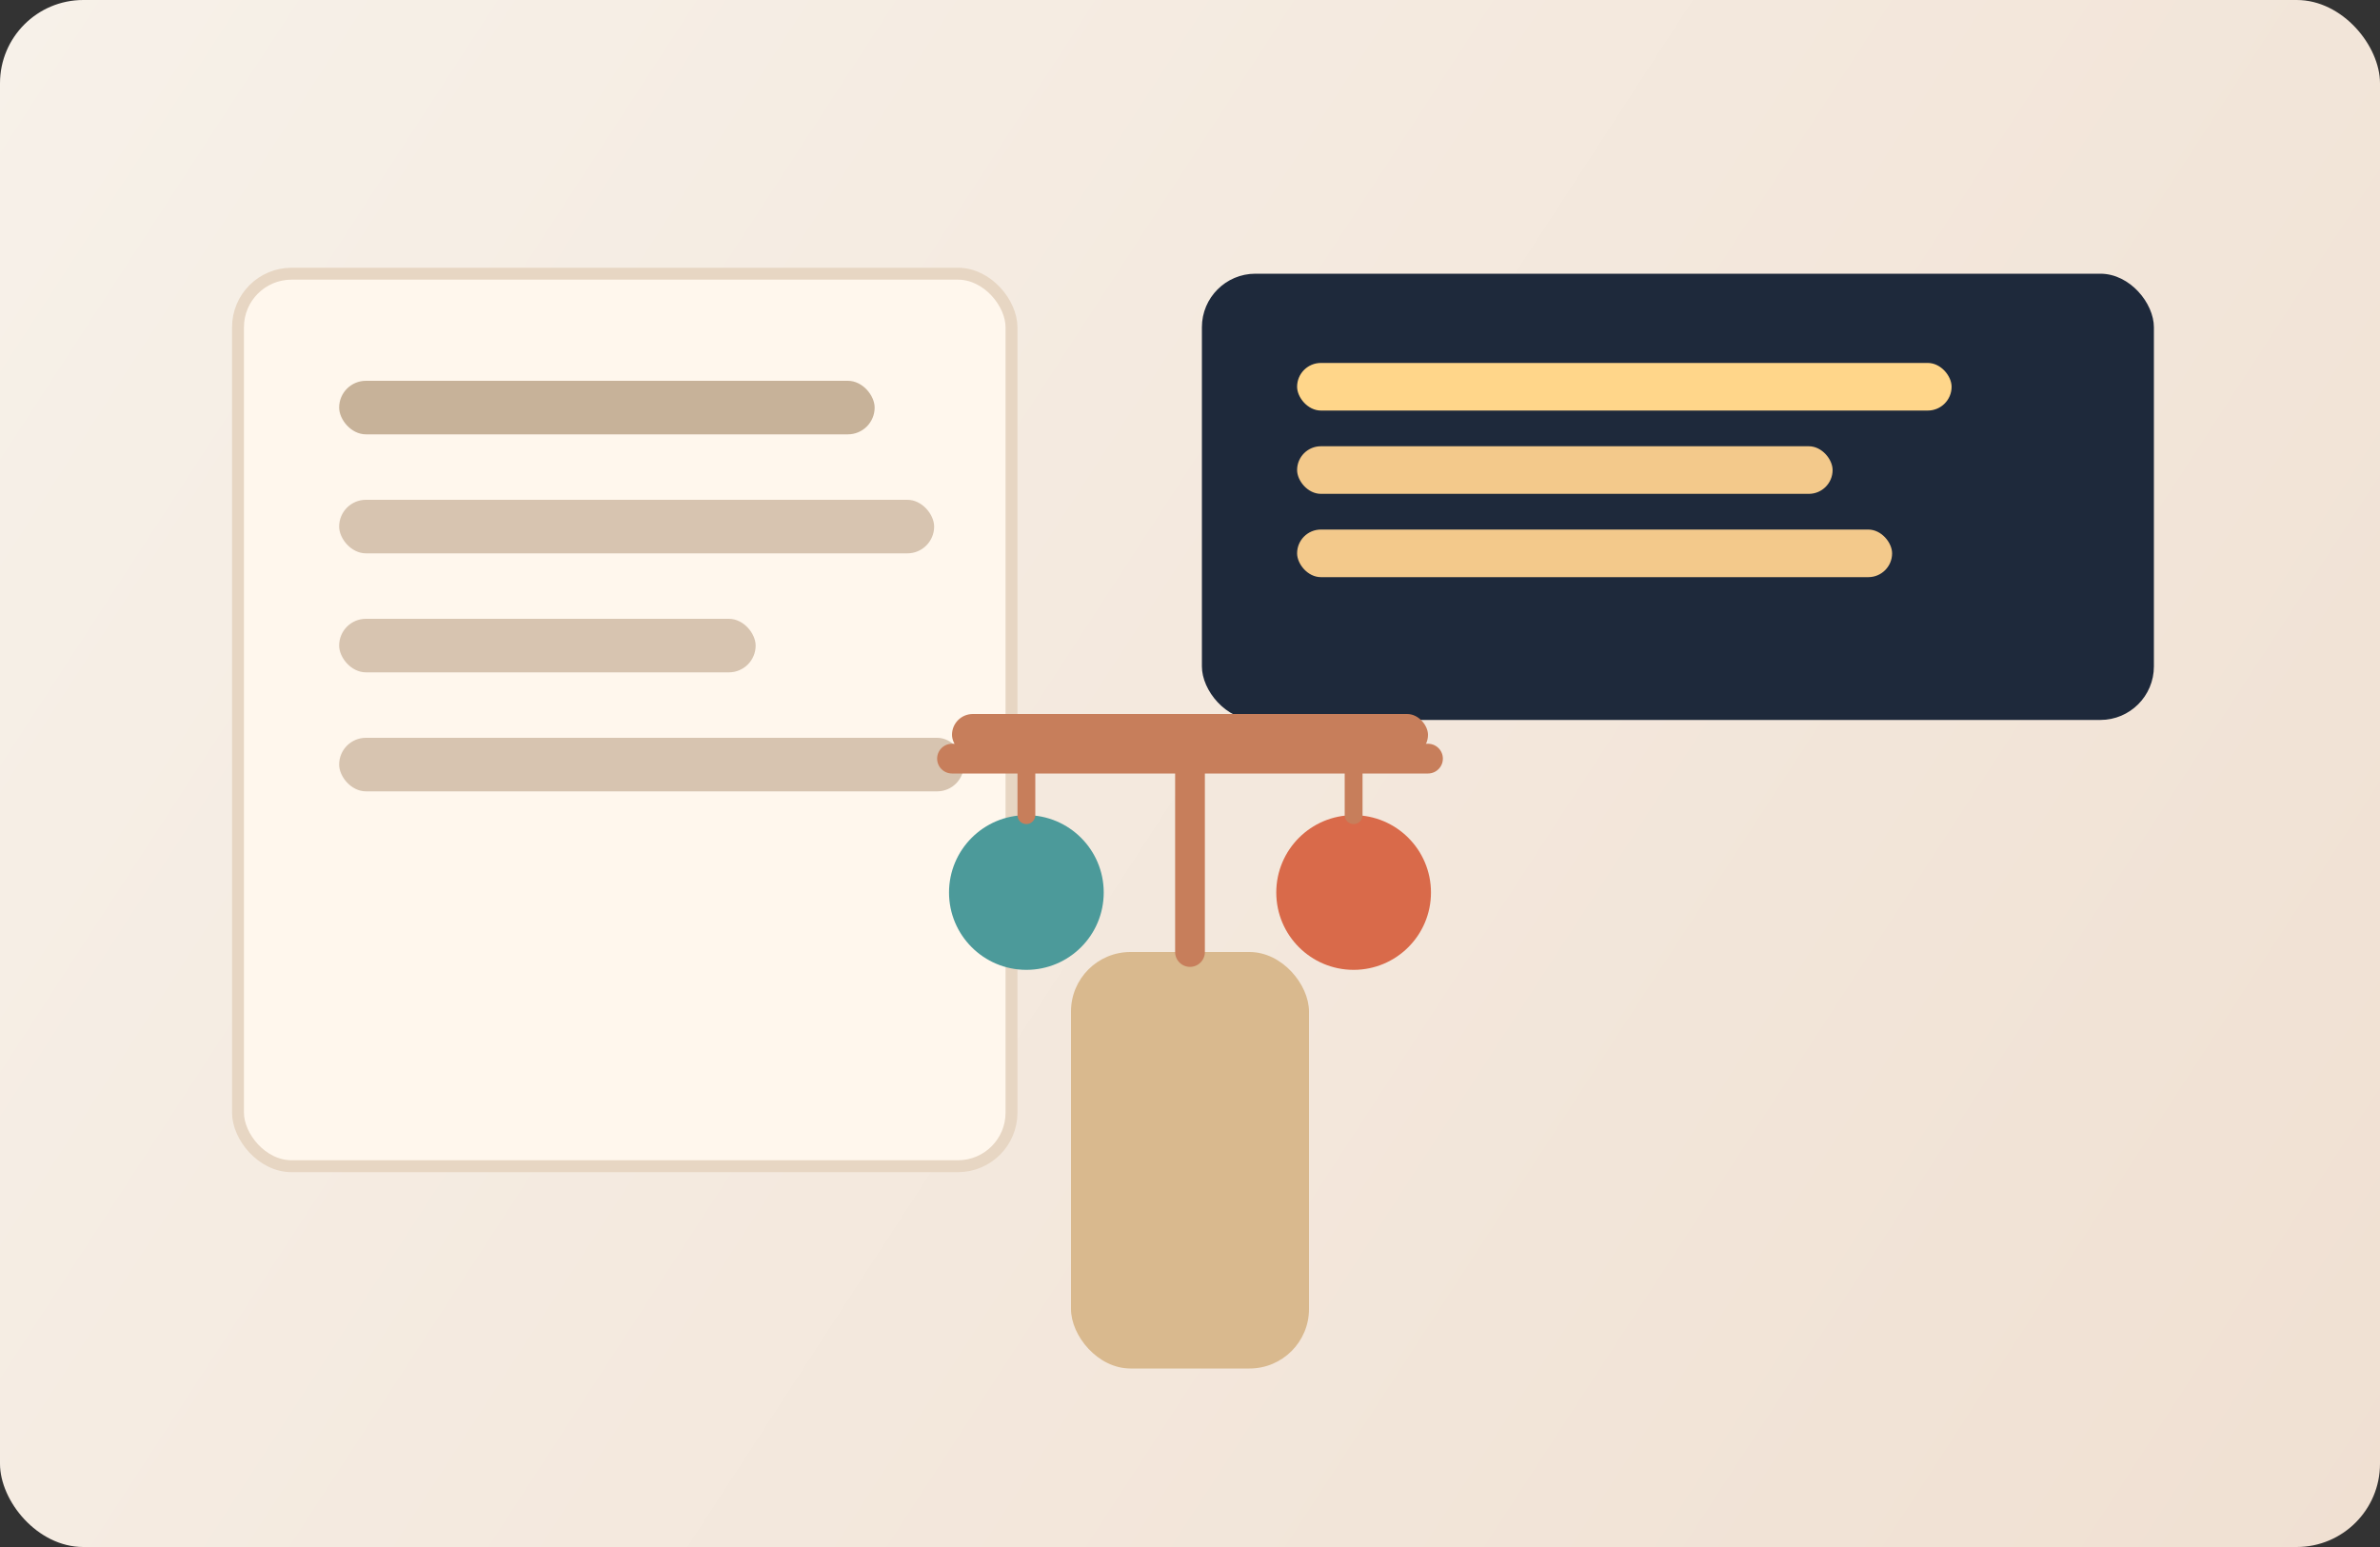 <svg xmlns="http://www.w3.org/2000/svg" width="800" height="520" viewBox="0 0 800 520" fill="none">
  <rect x="0" y="0" width="800" height="520" fill="#333333" stroke="none"/>
  <defs>
    <linearGradient id="bg" x1="0" y1="0" x2="800" y2="520" gradientUnits="userSpaceOnUse">
      <stop stop-color="#F7F1E9" />
      <stop offset="1" stop-color="#F0E0D2" />
    </linearGradient>
  </defs>
  <rect width="800" height="520" rx="28" fill="url(#bg)" />
  <rect x="80" y="92" width="260" height="300" rx="18" fill="#FFF7ED" stroke="#E7D6C3" stroke-width="4" />
  <rect x="114" y="128" width="180" height="18" rx="9" fill="#C7B299" />
  <rect x="114" y="168" width="200" height="18" rx="9" fill="#D7C4B0" />
  <rect x="114" y="208" width="140" height="18" rx="9" fill="#D7C4B0" />
  <rect x="114" y="248" width="210" height="18" rx="9" fill="#D7C4B0" />
  <rect x="404" y="92" width="320" height="150" rx="18" fill="#1E293B" />
  <rect x="436" y="122" width="220" height="16" rx="8" fill="#FFD68A" />
  <rect x="436" y="150" width="180" height="16" rx="8" fill="#F3C98B" />
  <rect x="436" y="178" width="200" height="16" rx="8" fill="#F3C98B" />
  <rect x="360" y="320" width="80" height="140" rx="20" fill="#D9B98E" />
  <rect x="320" y="240" width="160" height="14" rx="7" fill="#C77E5B" />
  <line x1="400" y1="260" x2="400" y2="320" stroke="#C77E5B" stroke-width="10" stroke-linecap="round" />
  <line x1="320" y1="255" x2="480" y2="255" stroke="#C77E5B" stroke-width="10" stroke-linecap="round" />
  <circle cx="345" cy="300" r="26" fill="#4C9A9A" />
  <circle cx="455" cy="300" r="26" fill="#D96A4A" />
  <line x1="345" y1="255" x2="345" y2="274" stroke="#C77E5B" stroke-width="6" stroke-linecap="round" />
  <line x1="455" y1="255" x2="455" y2="274" stroke="#C77E5B" stroke-width="6" stroke-linecap="round" />
</svg>

